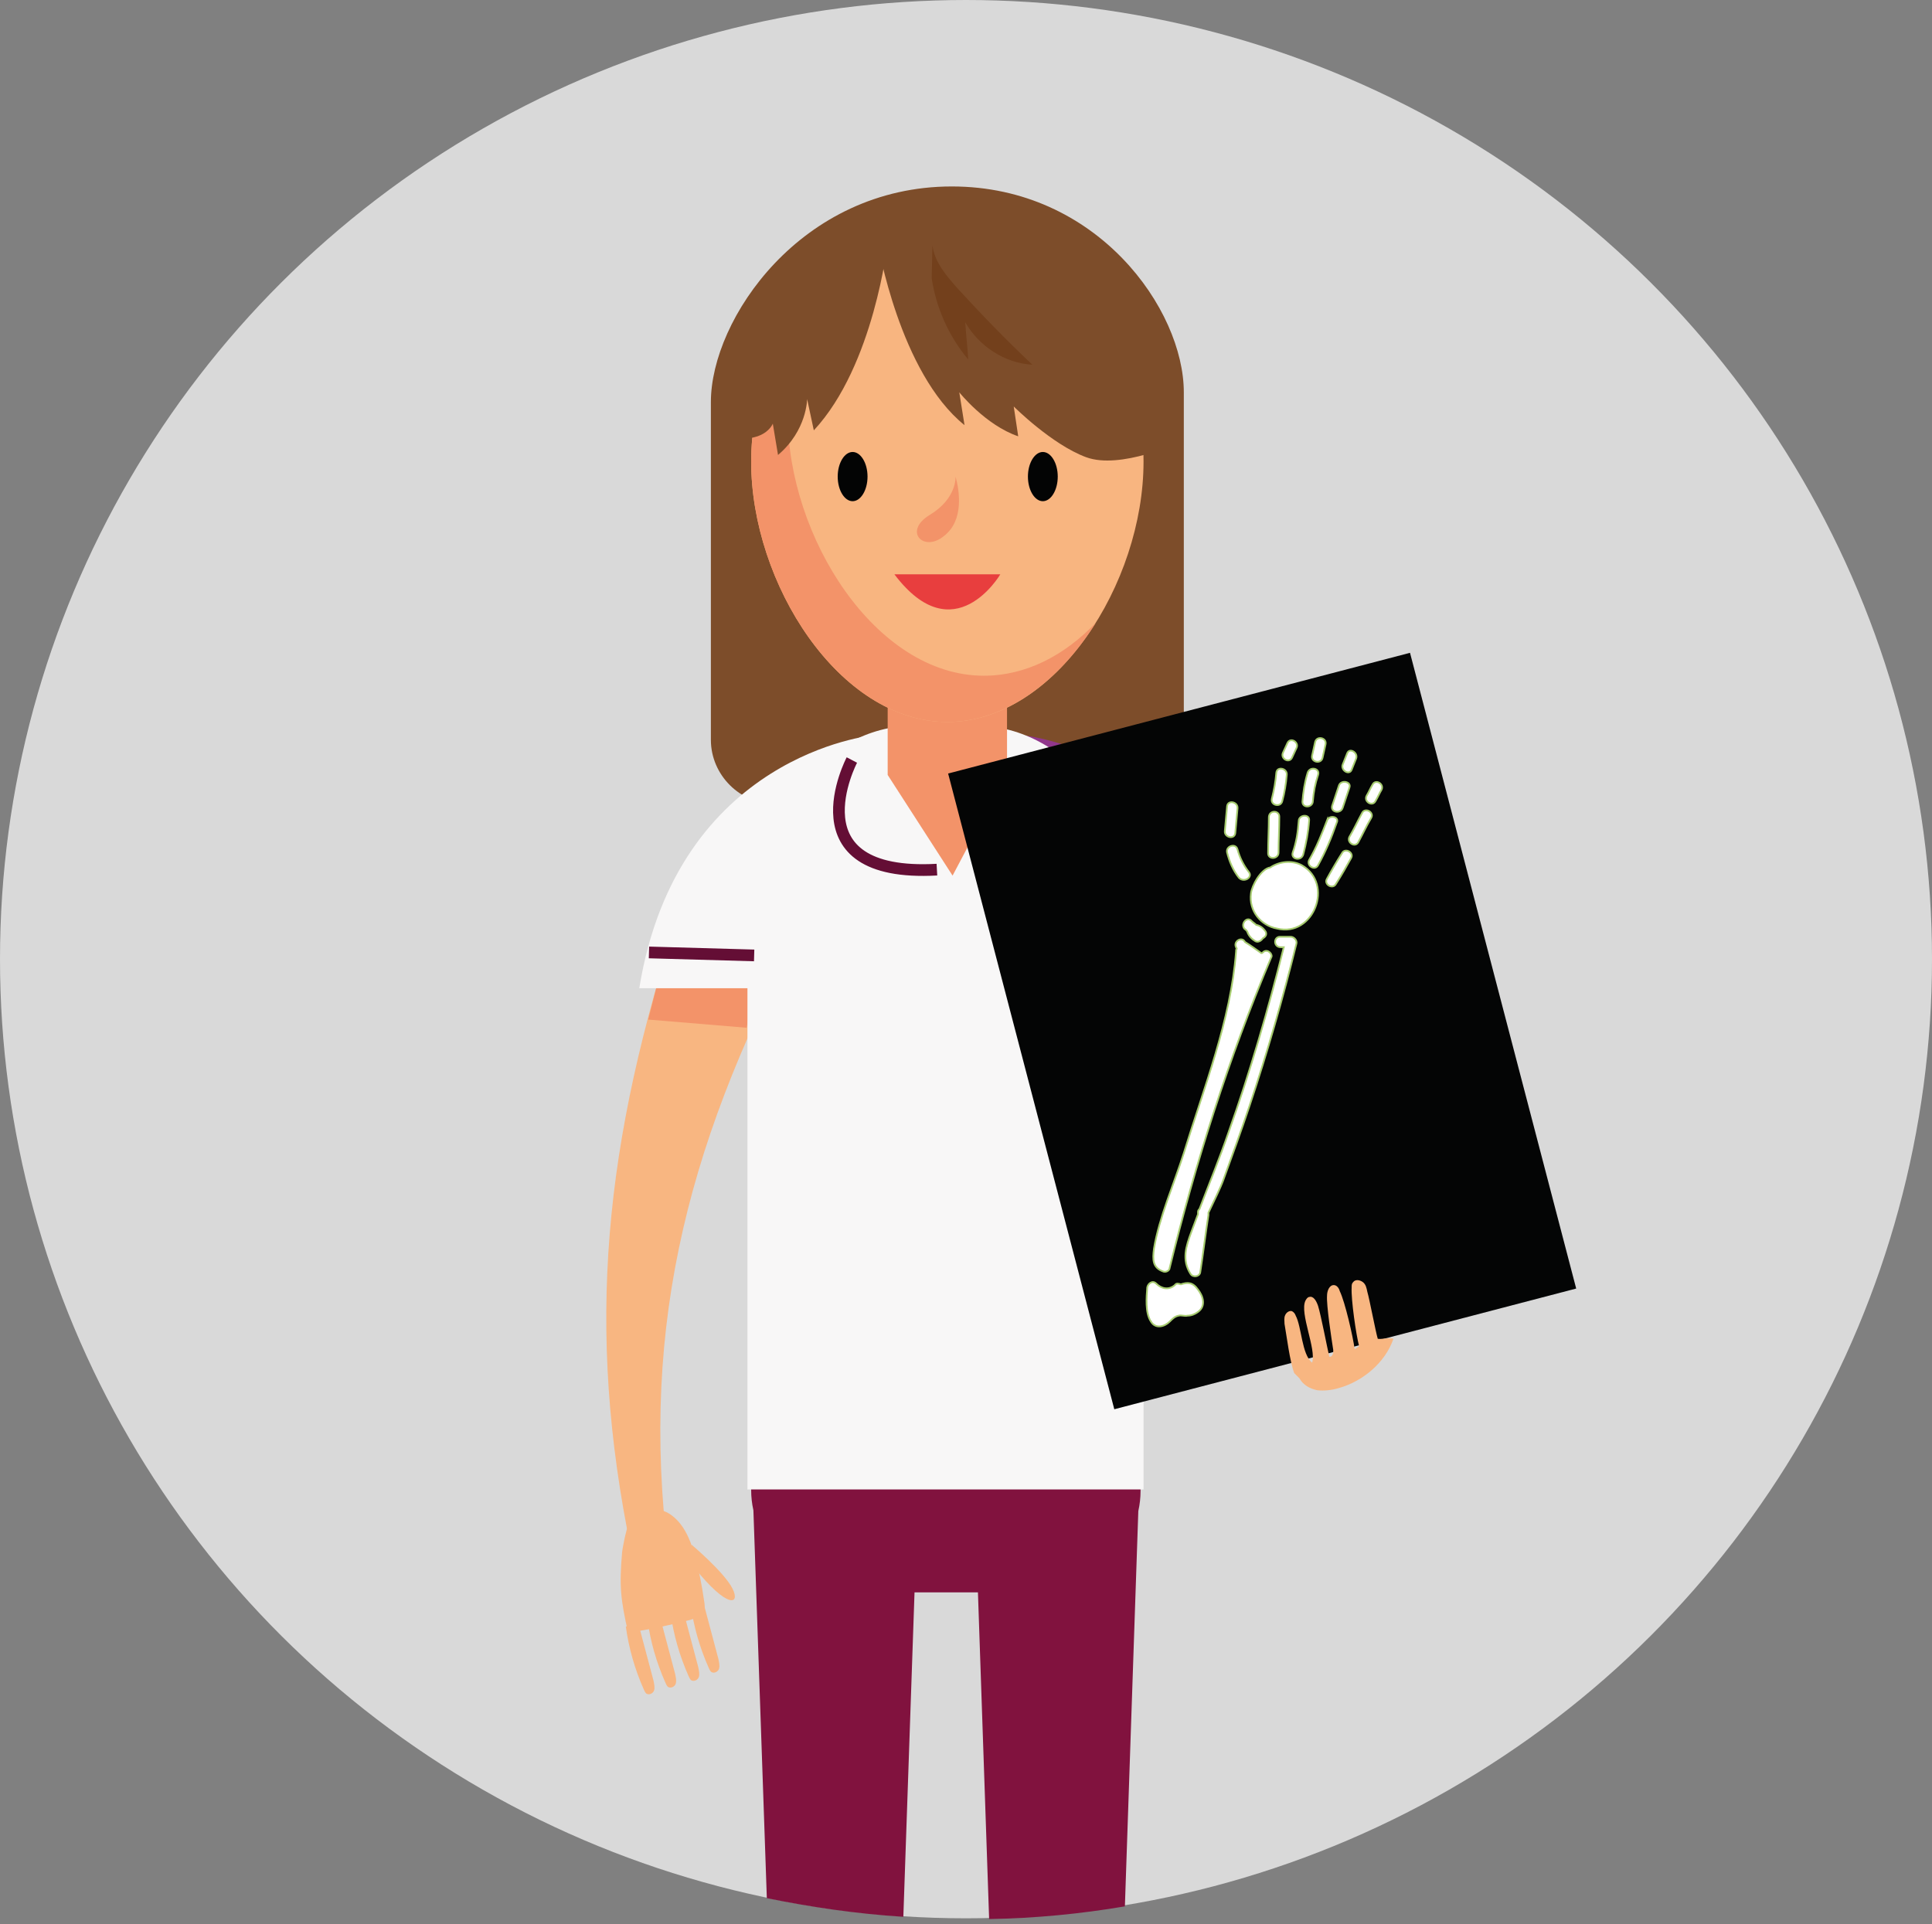 <svg version="1.1" id="Layer_1" xmlns="http://www.w3.org/2000/svg" x="0" y="0" viewBox="0 0 259 258" style="enable-background:new 0 0 259 258" xml:space="preserve"><rect x="0" y="0" width="259" height="258" fill="#808080" stroke="none"/><style>.st2{fill:#7d4d2a}.st3{fill:#91378c}.st4{fill:#f8b681}.st5{fill:#f39369}.st6{fill:#f8f7f7}.st7{fill:none;stroke:#640e35;stroke-width:1.569;stroke-miterlimit:10}.st9{fill:#030404}.st12{fill:#fff}.st13{fill:none;stroke:#a7cc70;stroke-width:.231;stroke-miterlimit:10}</style><ellipse cx="129.5" cy="128.6" rx="129.5" ry="128.6" style="fill:#d9d9d9"/><path d="M139.3 180.2h-25c-7.5 0-13.6 6.1-13.6 13.6v6c0 .9.1 1.8.3 2.7l1.8 52c5.9 1.2 12 2.1 18.3 2.5l1.5-43.5h8.5l1.5 43.8c6.2-.1 12.3-.7 18.2-1.7l1.8-53c.2-.9.3-1.8.3-2.7v-6c0-7.6-6.1-13.7-13.6-13.7z" style="fill:#81123e"/><path class="st2" d="M150.1 107.8h-46.2c-4.7 0-8.6-3.9-8.6-8.6V53.9c0-11.1 12.1-28.9 32.3-28.9 19.5 0 31.1 16.5 31.1 27.6v46.7c0 4.7-3.9 8.5-8.6 8.5"/><path class="st3" d="m165.9 131.2 1.4 5.5-13.2 1.1-.9-5.3z"/><path class="st3" d="M137.2 98.6s26.2 2.5 31.3 33.9h-15.4c.1 0-2.2-20.1-15.9-33.9"/><path class="st4" d="M89.3 127.9c-9.2 30.3-10.7 55-3.4 85.7 1.4-.7 2.7-1.3 4.1-2-4.6-31.9 1.7-57.3 16.7-85.8"/><path class="st5" d="m88.3 131.2-1.4 5.5 13.2 1.1.9-5.3z"/><path class="st6" d="M117 98.6s-26.2 2.5-31.3 33.9H101s2.3-20.1 16-33.9"/><path class="st6" d="M153.3 126.3c0-15.9-10.1-29-22.4-29h-8.4c-12.3 0-22.3 13-22.3 29v73.4h53.1v-73.4z"/><path class="st7" d="M114.2 101.9s-8.3 15.8 11.4 14.7M142.1 100.5s10.4 14.5-9.3 16M87 127.7l14.1.4"/><path class="st4" d="M84.3 204.3c.9-1.9 3.7-2.5 5.5-1.3 1.8 1.2 2.7 3.3 3.3 5.4.6 2.1 1 4.2 1.3 6.3.1.5.1 1-.1 1.4-.3.6-1.1.9-1.8 1.1-2.7.7-5.5 1.3-8.3 1.7-1-4.5-1.2-6.2-.8-10.8 0-.2.5-3 .9-3.8"/><path class="st4" d="M83.9 218.1c.4 2.9 1.2 5.7 2.4 8.4.1.2.2.5.4.6.4.2.9-.1 1-.5.1-.4 0-.8-.1-1.3-.7-2.6-1.4-5.3-2.1-7.9M86.8 217.2c.4 2.9 1.2 5.7 2.4 8.4.1.2.2.5.4.6.4.2.9-.1 1-.5.1-.4 0-.8-.1-1.3-.7-2.6-1.4-5.3-2.1-7.9M89.9 216.3c.4 2.9 1.2 5.7 2.4 8.4.1.2.2.5.4.6.4.2.9-.1 1-.5.1-.4 0-.8-.1-1.3-.7-2.6-1.4-5.3-2.1-7.9M92.6 215.2c.4 2.9 1.2 5.7 2.4 8.4.1.2.2.5.4.6.4.2.9-.1 1-.5.1-.4 0-.8-.1-1.3-.7-2.6-1.4-5.3-2.1-7.9M92.7 207.1s4.4 3.7 5.5 5.9c1.1 2.2-.7 2.7-5.1-2.8"/><path class="st5" d="M119 81.8v22.1l8.7 13.5 7.3-13.8V81.8"/><path d="M153.3 61.9c0 16.3-11.8 34.9-26.3 34.9s-26.3-18.6-26.3-34.9c0-16.3 11.8-29.6 26.3-29.6 14.6 0 26.3 13.3 26.3 29.6" style="fill:#f8b580"/><path class="st5" d="M131.9 90.6c-14.5 0-26.3-18.6-26.3-34.9 0-6 1.6-11.6 4.3-16.3-5.6 5.4-9.2 13.5-9.2 22.5 0 16.3 11.8 34.9 26.3 34.9 7.9 0 15.1-5.6 19.9-13.3-4.2 4.4-9.4 7.1-15 7.1"/><path class="st9" d="M116.3 63.9c0 1.8-.9 3.3-2 3.3s-2-1.5-2-3.3c0-1.8.9-3.3 2-3.3s2 1.5 2 3.3M141.8 63.9c0 1.8-.9 3.3-2 3.3s-2-1.5-2-3.3c0-1.8.9-3.3 2-3.3s2 1.5 2 3.3"/><path d="M119.9 77h14.2s-6.2 10.6-14.2 0" style="fill:#e83e3e"/><path transform="rotate(-14.647 169.152 138.236)" style="fill:#040505" d="M137.2 94.2h64v88.1h-64z"/><path class="st12" d="M174.5 116c-1.3-.7-3-.5-4.2.3-1.3.2-2.5 2.5-2.6 3.5-.3 2.3 1.3 4.3 3.5 4.7 4.9 1.2 7.7-6 3.3-8.5"/><path class="st13" d="M174.5 116c-1.3-.7-3-.5-4.2.3-1.3.2-2.5 2.5-2.6 3.5-.3 2.3 1.3 4.3 3.5 4.7 4.9 1.2 7.7-6 3.3-8.5z"/><path class="st12" d="M167.4 116.9c-.7-.9-1.2-1.9-1.5-3-.2-.9-1.6-.5-1.4.4.3 1.2.8 2.4 1.6 3.4.7.7 1.9-.1 1.3-.8"/><path class="st13" d="M167.4 116.9c-.7-.9-1.2-1.9-1.5-3-.2-.9-1.6-.5-1.4.4.3 1.2.8 2.4 1.6 3.4.7.7 1.9-.1 1.3-.8z"/><path class="st12" d="M165.9 108.4c.1-.9-1.3-1.2-1.4-.3l-.3 3.3c-.1.9 1.3 1.2 1.4.3l.3-3.3"/><path class="st13" d="M165.9 108.4c.1-.9-1.3-1.2-1.4-.3l-.3 3.3c-.1.9 1.3 1.2 1.4.3l.3-3.3z"/><path class="st12" d="M171.4 114.3c0-1.6.1-3.2.1-4.8 0-.9-1.4-.9-1.4.1 0 1.6-.1 3.2-.1 4.8 0 .9 1.4.8 1.4-.1"/><path class="st13" d="M171.4 114.3c0-1.6.1-3.2.1-4.8 0-.9-1.4-.9-1.4.1 0 1.6-.1 3.2-.1 4.8 0 .9 1.4.8 1.4-.1z"/><path class="st12" d="M172.5 103.9c.1-.9-1.3-1.2-1.4-.3-.1 1.2-.3 2.3-.6 3.5-.2.9 1.2 1.2 1.4.3.3-1.1.5-2.3.6-3.5"/><path class="st13" d="M172.5 103.9c.1-.9-1.3-1.2-1.4-.3-.1 1.2-.3 2.3-.6 3.5-.2.9 1.2 1.2 1.4.3.3-1.1.5-2.3.6-3.5z"/><path class="st12" d="M172.6 99.6c-.2.4-.4.9-.6 1.3-.4.8.8 1.5 1.2.7.2-.4.4-.9.6-1.3.4-.8-.8-1.5-1.2-.7"/><path class="st13" d="M172.6 99.6c-.2.4-.4.9-.6 1.3-.4.8.8 1.5 1.2.7.2-.4.4-.9.6-1.3.4-.8-.8-1.5-1.2-.7z"/><path class="st12" d="M175.5 110c.1-.9-1.4-.8-1.4.1-.1 1.4-.3 2.8-.8 4.2-.3.9 1.1 1.2 1.4.3.4-1.5.7-3.1.8-4.6"/><path class="st13" d="M175.5 110c.1-.9-1.4-.8-1.4.1-.1 1.4-.3 2.8-.8 4.2-.3.9 1.1 1.2 1.4.3.4-1.5.7-3.1.8-4.6z"/><path class="st12" d="M176.7 103.9c.3-.9-1.1-1.2-1.4-.3-.4 1.3-.6 2.6-.7 3.9 0 .9 1.4.8 1.4-.1.1-1.2.3-2.3.7-3.5"/><path class="st13" d="M176.7 103.9c.3-.9-1.1-1.2-1.4-.3-.4 1.3-.6 2.6-.7 3.9 0 .9 1.4.8 1.4-.1.1-1.2.3-2.3.7-3.5z"/><path class="st12" d="m176.3 99.5-.4 1.8c-.2.9 1.2 1.2 1.4.3l.4-1.8c.2-.9-1.2-1.2-1.4-.3"/><path class="st13" d="m176.3 99.5-.4 1.8c-.2.9 1.2 1.2 1.4.3l.4-1.8c.2-.9-1.2-1.2-1.4-.3z"/><path class="st12" d="M177.9 110c-.7 1.8-1.4 3.6-2.4 5.3-.4.8.8 1.5 1.2.7 1-1.8 1.8-3.7 2.5-5.7.4-.8-1-1.1-1.3-.3"/><path class="st13" d="M177.9 110c-.7 1.8-1.4 3.6-2.4 5.3-.4.8.8 1.5 1.2.7 1-1.8 1.8-3.7 2.5-5.7.4-.8-1-1.1-1.3-.3z"/><path class="st12" d="m179.5 105.3-.9 2.7c-.3.9 1.1 1.2 1.4.3l.9-2.7c.3-.8-1.1-1.1-1.4-.3"/><path class="st13" d="m179.5 105.3-.9 2.7c-.3.9 1.1 1.2 1.4.3l.9-2.7c.3-.8-1.1-1.1-1.4-.3z"/><path class="st12" d="m180.6 101-.6 1.5c-.3.8.9 1.5 1.2.7l.6-1.5c.3-.8-.9-1.5-1.2-.7"/><path class="st13" d="m180.6 101-.6 1.5c-.3.8.9 1.5 1.2.7l.6-1.5c.3-.8-.9-1.5-1.2-.7z"/><path class="st12" d="M179.9 114.4c-.7 1.1-1.4 2.3-2 3.4-.5.8.8 1.5 1.2.7.7-1.1 1.4-2.3 2-3.4.5-.8-.8-1.5-1.2-.7"/><path class="st13" d="M179.9 114.4c-.7 1.1-1.4 2.3-2 3.4-.5.8.8 1.5 1.2.7.7-1.1 1.4-2.3 2-3.4.5-.8-.8-1.5-1.2-.7z"/><path class="st12" d="M182.6 109c-.6 1.1-1.1 2.2-1.7 3.2-.4.8.8 1.5 1.2.7.6-1.1 1.1-2.2 1.7-3.2.5-.8-.8-1.5-1.2-.7"/><path class="st13" d="M182.6 109c-.6 1.1-1.1 2.2-1.7 3.2-.4.8.8 1.5 1.2.7.6-1.1 1.1-2.2 1.7-3.2.5-.8-.8-1.5-1.2-.7z"/><path class="st12" d="M184 105.2c-.3.5-.5 1-.8 1.5-.4.8.8 1.5 1.2.7.3-.5.5-1 .8-1.5.4-.8-.8-1.5-1.2-.7"/><path class="st13" d="M184 105.2c-.3.5-.5 1-.8 1.5-.4.8.8 1.5 1.2.7.3-.5.5-1 .8-1.5.4-.8-.8-1.5-1.2-.7z"/><path class="st12" d="M169.6 124.8c-.3-.4-.7-.7-1.2-.8-.2-.2-.4-.3-.6-.5-.6-.7-1.5.3-1 1 .1.1.3.2.4.4.2.6.6 1 1.1 1.3.4.2.8-.1 1-.4.4-.2.6-.6.3-1"/><path class="st13" d="M169.6 124.8c-.3-.4-.7-.7-1.2-.8-.2-.2-.4-.3-.6-.5-.6-.7-1.5.3-1 1 .1.1.3.2.4.4.2.6.6 1 1.1 1.3.4.2.8-.1 1-.4.4-.2.6-.6.3-1z"/><path class="st12" d="M169.4 127.6c-.1.1-.2.2-.3.2-.7-.5-1.4-1-2.2-1.5-.4-.8-1.6-.1-1.2.7 0 .1.1.1.1.2-.1.1-.1.2-.1.4-.7 9.2-4.3 18.2-7 27-1.3 4.1-3.3 8.6-4 12.8-.2 1.5-.2 2.6 1.3 3.1.4.1.8-.2.8-.5 3.5-14.2 7.9-28.1 13.6-41.6.3-.4-.4-1.2-1-.8"/><path class="st13" d="M169.4 127.6c-.1.1-.2.2-.3.2-.7-.5-1.4-1-2.2-1.5-.4-.8-1.6-.1-1.2.7 0 .1.1.1.1.2-.1.1-.1.2-.1.4-.7 9.2-4.3 18.2-7 27-1.3 4.1-3.3 8.6-4 12.8-.2 1.5-.2 2.6 1.3 3.1.4.1.8-.2.8-.5 3.5-14.2 7.9-28.1 13.6-41.6.3-.4-.4-1.2-1-.8z"/><path class="st12" d="M173 125.6h-1.4c-.9 0-.9 1.4.1 1.4h.4c-2.1 8.4-4.5 16.7-7.4 24.8-1.2 3.5-2.6 6.9-3.9 10.3-.1.1-.2.2-.2.4v.3l-.9 2.4c-.7 1.9-1.3 3.7-.1 5.6.3.5 1.2.4 1.3-.2.4-2.6.7-5.1 1.1-7.7v-.3c.8-1.7 1.6-3.3 2-4.4 1.2-3.3 2.4-6.6 3.5-9.9 2.4-7.2 4.5-14.5 6.3-21.8.1-.4-.3-.9-.8-.9"/><path class="st13" d="M173 125.6h-1.4c-.9 0-.9 1.4.1 1.4h.4c-2.1 8.4-4.5 16.7-7.4 24.8-1.2 3.5-2.6 6.9-3.9 10.3-.1.1-.2.2-.2.4v.3l-.9 2.4c-.7 1.9-1.3 3.7-.1 5.6.3.5 1.2.4 1.3-.2.4-2.6.7-5.1 1.1-7.7v-.3c.8-1.7 1.6-3.3 2-4.4 1.2-3.3 2.4-6.6 3.5-9.9 2.4-7.2 4.5-14.5 6.3-21.8.1-.4-.3-.9-.8-.9z"/><path class="st12" d="M160.6 172.9c-.7-1-1.4-1-2.3-.7-.3-.1-.6-.2-.8.1-.8.7-1.8.5-2.5-.2-.5-.5-1.1 0-1.2.5-.1 1.3-.3 3.4.5 4.6.6 1 1.8.7 2.5 0 .4-.4.7-.7 1.2-.8.4-.1.8.1 1.2 0 .5 0 1-.2 1.4-.5 1.1-.8.7-2.1 0-3"/><path class="st13" d="M160.6 172.9c-.7-1-1.4-1-2.3-.7-.3-.1-.6-.2-.8.1-.8.7-1.8.5-2.5-.2-.5-.5-1.1 0-1.2.5-.1 1.3-.3 3.4.5 4.6.6 1 1.8.7 2.5 0 .4-.4.7-.7 1.2-.8.4-.1.8.1 1.2 0 .5 0 1-.2 1.4-.5 1.1-.8.7-2.1 0-3z"/><path class="st4" d="M173.5 184.1c-.6-1.6-1-4.9-1.3-6.6 0-.4-.1-.8.1-1.2.2-.4.6-.6.9-.5.2.1.4.3.5.6.8 1.5.8 5.2 2.2 6.3.6-1.8-1.7-6.6-.9-8.3.1-.2.3-.5.5-.5.6-.2 1 .6 1.2 1.2.4 1.3 1.2 5.5 1.5 6.8.5.1.6-.7.5-1.1-.2-1.3-.9-5.8-.8-7.1 0-.6.3-1.4.9-1.4.4 0 .7.4.8.8.7 1.4 1.8 6.2 2 7.8.2-.1.4-.3.6-.4-.4-1.5-1.1-6.3-1-7.9 0-.3 0-.5.2-.7.3-.4.9-.3 1.3 0s.5.8.6 1.3c.3 1 1.1 5.3 1.4 6.3.5.1 1.5-.2 2.1 0-1.1 3.2-4.1 5.7-7.3 6.6-1 .3-2 .4-2.9.3-1-.2-1.9-.7-2.4-1.6"/><path class="st5" d="M128.1 63.9s.2 2.9-3.4 5.1c-3.7 2.2-.9 5.1 1.8 2.9 2.8-2.1 2.1-6.2 1.6-8"/><path class="st2" d="M117.7 32.7S120.6 50 129.3 57l-.7-4.4s3.5 4.4 7.9 5.9l-.6-4s5.1 5.1 9.7 6.8c4.6 1.7 12.5-2 12.5-2L150 39.6l-12.5-10.1-10.7-2"/><path class="st2" d="M119 32.5s-1.8 16.5-9.9 25.2l-.9-4.2s0 4.2-3.9 7.5l-.7-4.2s-1.1 2.9-6.3 1.7c-5.1-1.3 11-23 11-23l9.7-5.3"/><path d="M124.9 37.3c.6 4 2.3 7.8 4.9 10.9-.1-1.7-.3-3.3-.4-5 1.8 3.2 5.3 5.5 9 5.7-3.5-3.3-6.8-6.7-10-10.2-1.5-1.7-3.1-3.5-3.4-5.8" style="fill:#73401c"/></svg>
